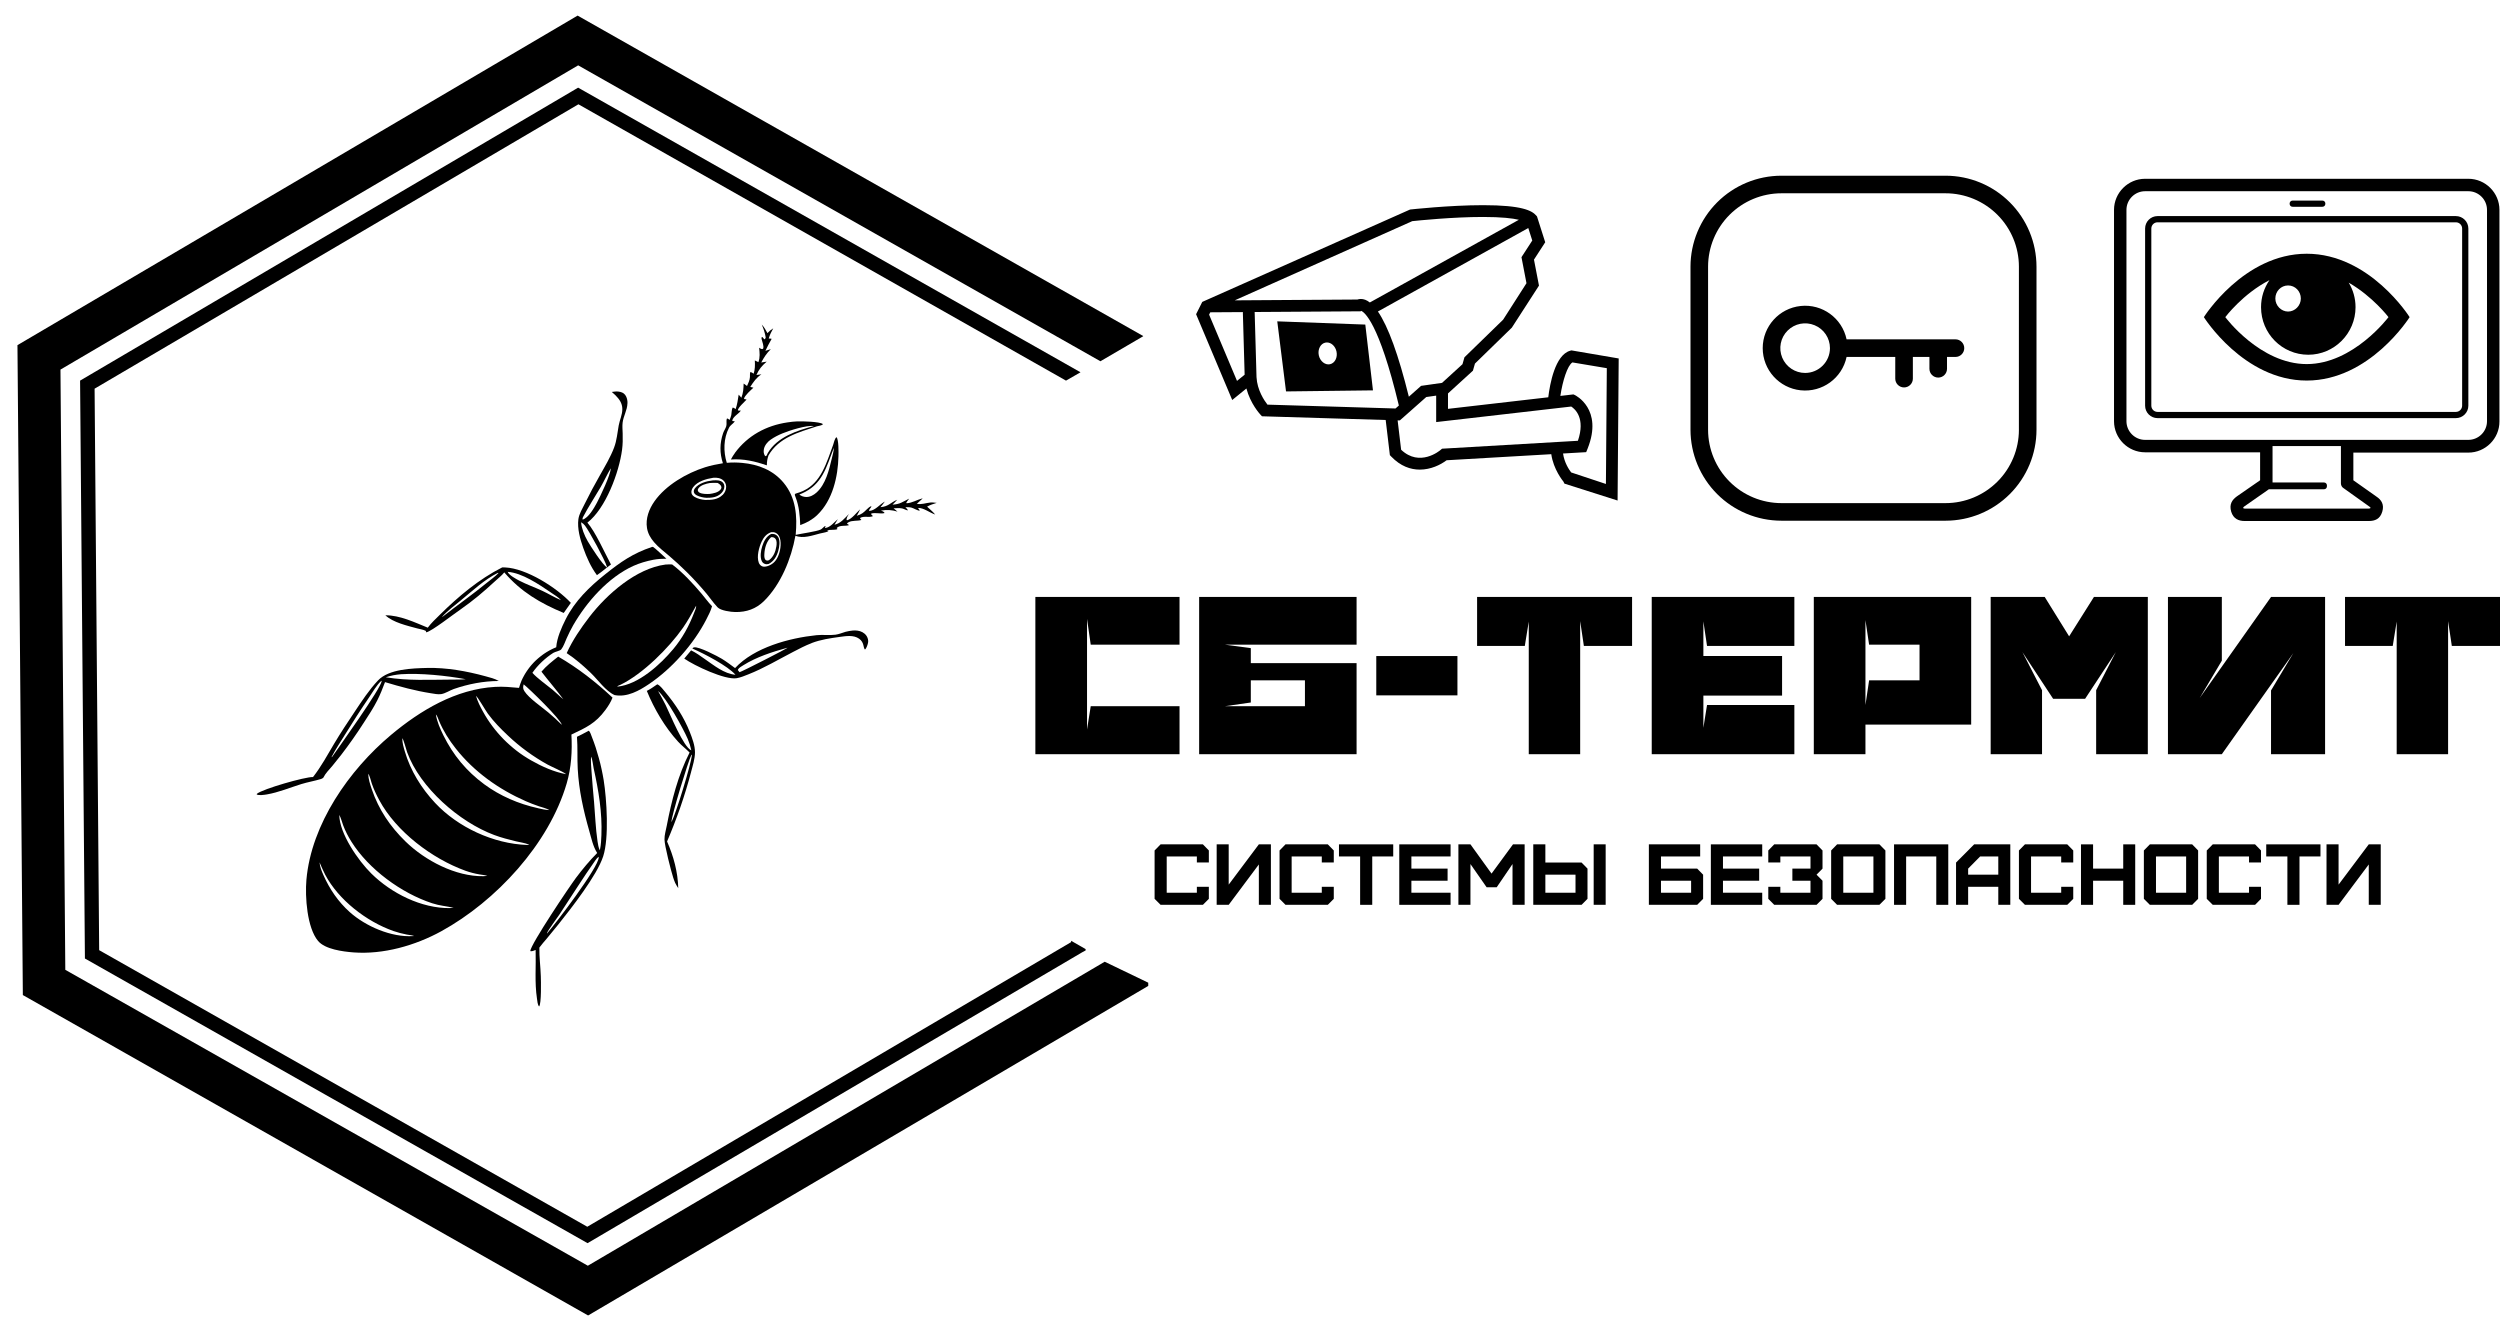 <?xml version="1.0" encoding="UTF-8"?> <svg xmlns="http://www.w3.org/2000/svg" width="117" height="62" viewBox="0 0 117 62" fill="none"><path d="M51.7 45.009L27.511 59.236L3.056 45.387L2.83 17.297L27.058 3.058L51.499 16.907L53.499 15.738V15.725L27.032 0.73L0.817 16.153L1.069 46.569L27.523 61.564L53.738 46.141V45.99L51.7 45.009Z" fill="black"></path><path d="M50.128 44.028V44.091L27.485 57.412L4.641 44.468L4.427 18.19L27.07 4.881L49.889 17.813L50.568 17.423L27.233 4.202L27.057 4.102L3.748 17.813L3.974 44.858L27.498 58.18L50.643 44.569L50.807 44.481V44.418L50.128 44.028Z" fill="black"></path><path d="M50.873 28.963V34.142L51.046 33.05H55.202V35.295H48.455V27.938H55.202V30.171H51.046L50.873 28.963Z" fill="black"></path><path d="M63.488 30.171H57.33L58.538 30.333V31.034H63.488V31.244V35.295H56.12V27.938H63.488V30.171ZM61.071 31.84H58.538V32.877L57.33 33.05H61.071V31.84Z" fill="black"></path><path d="M64.41 32.543V30.703H68.208V32.543H64.41Z" fill="black"></path><path d="M71.546 35.295V29.09L71.361 30.229H69.128V27.938H76.381V30.229H74.125L73.952 29.068V35.295H71.546Z" fill="black"></path><path d="M79.889 32.993H83.976V35.295H77.301V27.938H83.976V30.229H79.889L79.718 29.079V30.702H83.401V32.555H79.718V34.063L79.889 32.993Z" fill="black"></path><path d="M87.303 29.021V32.993L87.474 31.84H89.638H89.834V30.171H89.638H87.474L87.303 29.021ZM87.303 33.911V35.295H84.886V27.938H92.251V33.911H87.303Z" fill="black"></path><path d="M94.648 30.517L95.567 32.302V35.295H93.163V27.938H95.693L96.835 29.78L97.996 27.938H100.518V35.295H98.1V32.302L99.021 30.517L97.583 32.704H96.087L94.648 30.517Z" fill="black"></path><path d="M103.982 30.919L102.945 32.668L106.284 27.938H108.814V35.295H106.284V32.313L107.329 30.564L103.982 35.295H101.46V27.938H103.982V30.919Z" fill="black"></path><path d="M112.165 35.295V29.09L111.98 30.229H109.747V27.938H117V30.229H114.745L114.571 29.068V35.295H112.165Z" fill="black"></path><path d="M37.45 24.575C37.746 24.469 38.025 24.317 38.25 24.099C38.967 23.412 39.218 22.313 39.24 21.35C39.244 21.171 39.255 20.572 39.149 20.461C39.067 20.507 39.018 20.734 38.988 20.829C38.684 21.641 38.439 22.588 37.581 22.977C37.485 23.021 37.382 23.056 37.281 23.087C37.252 23.095 37.232 23.097 37.21 23.118C37.178 23.148 37.22 23.233 37.233 23.267C37.398 23.69 37.434 24.127 37.451 24.576L37.45 24.575ZM37.515 23.101C38.496 22.673 38.668 21.869 39.026 20.953C39.019 21.122 38.966 21.303 38.926 21.468C38.797 22.005 38.641 22.667 38.213 23.051C38.078 23.172 37.906 23.267 37.722 23.259C37.61 23.254 37.496 23.217 37.409 23.144C37.444 23.129 37.479 23.114 37.514 23.099L37.515 23.101Z" fill="black"></path><path d="M34.397 21.196C34.325 21.294 34.262 21.394 34.206 21.504C34.802 21.462 35.329 21.589 35.889 21.777C35.889 21.607 35.91 21.474 35.965 21.314C36.446 20.476 37.372 20.234 38.231 19.952C38.32 19.931 38.421 19.919 38.501 19.87L38.507 19.844C38.352 19.728 37.526 19.713 37.322 19.72C37.166 19.725 37.008 19.745 36.853 19.768C35.86 19.915 34.996 20.381 34.394 21.196L34.397 21.196ZM35.748 21.026C35.783 20.845 35.916 20.681 36.064 20.578C36.234 20.459 36.425 20.362 36.615 20.284C36.922 20.155 37.761 19.884 38.087 19.941C37.295 20.148 36.371 20.456 35.932 21.202C35.912 21.236 35.897 21.268 35.885 21.306C35.865 21.332 35.865 21.338 35.835 21.352L35.795 21.324C35.74 21.229 35.729 21.135 35.75 21.025L35.748 21.026Z" fill="black"></path><path d="M37.985 30.095C38.422 29.93 38.844 29.87 39.302 29.807C39.593 29.767 39.949 29.708 40.206 29.891C40.454 30.067 40.388 30.302 40.479 30.399C40.544 30.356 40.602 30.183 40.618 30.108C40.622 30.092 40.625 30.077 40.627 30.062C40.63 30.046 40.63 30.03 40.631 30.015C40.631 29.999 40.631 29.982 40.628 29.968C40.627 29.951 40.625 29.935 40.621 29.921C40.617 29.905 40.614 29.89 40.608 29.875C40.603 29.86 40.599 29.844 40.591 29.83C40.585 29.815 40.577 29.802 40.57 29.787C40.562 29.773 40.554 29.759 40.544 29.746C40.45 29.613 40.291 29.534 40.132 29.514C40.058 29.504 39.984 29.5 39.908 29.509C39.792 29.523 39.68 29.538 39.568 29.57C39.413 29.616 39.26 29.683 39.099 29.704C38.812 29.742 38.511 29.696 38.218 29.726C36.939 29.859 35.3 30.298 34.401 31.266C34.201 31.118 34.003 30.967 33.791 30.837C33.586 30.712 32.7 30.248 32.482 30.297C32.447 30.304 32.432 30.316 32.407 30.34H32.411L32.416 30.359L32.448 30.372C32.959 30.596 34.062 31.165 34.42 31.579C33.886 31.533 33.417 31.14 32.987 30.845C32.779 30.7 32.574 30.546 32.344 30.437C32.233 30.563 32.126 30.692 32.023 30.822C32.49 31.15 33.932 31.832 34.476 31.74C34.663 31.707 34.852 31.628 35.027 31.558C35.749 31.274 36.428 30.866 37.117 30.51C37.401 30.363 37.687 30.21 37.986 30.098L37.985 30.095ZM34.612 31.461C34.581 31.428 34.556 31.398 34.531 31.361C34.536 31.341 34.535 31.341 34.546 31.32C34.587 31.249 34.712 31.181 34.781 31.137C35.399 30.748 36.135 30.511 36.835 30.318L36.853 30.32C36.835 30.349 34.748 31.422 34.612 31.458L34.612 31.461Z" fill="black"></path><path d="M32.342 36.13C32.418 35.841 32.525 35.508 32.525 35.208C32.525 34.893 32.4 34.559 32.286 34.267C32.008 33.565 31.609 32.957 31.127 32.379C31.039 32.273 30.902 32.09 30.776 32.032C30.77 32.03 30.764 32.029 30.758 32.027C30.599 32.136 30.444 32.247 30.271 32.334C30.614 33.174 31.12 34.039 31.733 34.709C31.903 34.895 32.1 35.041 32.273 35.218C31.732 36.279 31.427 37.48 31.204 38.645C31.164 38.85 31.095 39.078 31.098 39.286C31.102 39.58 31.402 40.751 31.504 41.066C31.533 41.152 31.56 41.237 31.598 41.32C31.642 41.405 31.689 41.486 31.742 41.567C31.724 40.808 31.523 40.075 31.219 39.381C31.444 38.854 31.652 38.319 31.841 37.777C32.029 37.235 32.196 36.686 32.343 36.13L32.342 36.13ZM31.161 33.014C31.049 32.785 30.922 32.562 30.797 32.34C31.17 32.637 31.98 34.102 32.185 34.58C32.26 34.756 32.314 34.929 32.354 35.116C31.995 34.981 31.371 33.446 31.161 33.016L31.161 33.014ZM31.424 38.465C31.427 38.167 32.21 35.611 32.359 35.322L32.363 35.325V35.313L32.379 35.344C32.347 35.753 31.636 38.071 31.431 38.464H31.426L31.424 38.465Z" fill="black"></path><path d="M19.911 29.515C19.934 29.528 19.943 29.571 19.948 29.594C20.207 29.544 21.243 28.73 21.547 28.526C22.158 28.099 22.624 27.704 23.169 27.2C23.309 27.067 23.483 26.938 23.6 26.788C24.376 27.694 25.29 28.233 26.382 28.686C26.494 28.529 26.606 28.372 26.716 28.213C26.043 27.491 24.626 26.598 23.64 26.556C23.594 26.555 23.546 26.554 23.502 26.555C22.416 27.104 21.45 27.916 20.589 28.767C20.393 28.961 20.184 29.153 20.02 29.375C19.4 29.124 18.718 28.792 18.036 28.795C18.385 29.13 19.064 29.284 19.523 29.409C19.64 29.442 19.805 29.463 19.909 29.517L19.911 29.515ZM25.771 27.723C25.927 27.829 26.131 27.947 26.256 28.088C25.964 27.97 25.668 27.784 25.376 27.649C25.023 27.485 24.648 27.354 24.303 27.175C24.168 27.105 23.807 26.909 23.759 26.763C24.431 26.808 25.223 27.35 25.772 27.722L25.771 27.723ZM21.583 28.084C22.122 27.642 22.676 27.121 23.302 26.808L23.329 26.818C23.183 26.978 22.975 27.119 22.807 27.257C22.125 27.817 21.402 28.323 20.708 28.867H20.706L20.695 28.861C20.943 28.582 21.293 28.323 21.584 28.084L21.583 28.084Z" fill="black"></path><path d="M29.367 18.875C29.371 18.742 29.341 18.593 29.26 18.484C29.183 18.38 29.069 18.342 28.946 18.326C28.84 18.312 28.738 18.328 28.632 18.343C28.688 18.394 28.744 18.448 28.801 18.496C28.984 18.681 29.123 18.869 29.125 19.142C29.128 19.402 29.004 19.65 28.957 19.903C28.891 20.259 28.869 20.605 28.739 20.948C28.568 21.401 28.308 21.83 28.071 22.252C27.823 22.686 27.586 23.129 27.365 23.579C27.256 23.799 27.104 24.049 27.069 24.293C27.009 24.732 27.151 25.235 27.297 25.645C27.456 26.092 27.652 26.535 27.936 26.917C28.099 26.802 28.255 26.685 28.41 26.556C28.217 26.465 27.643 25.569 27.506 25.33C27.425 25.188 27.353 25.038 27.297 24.884C27.246 24.742 27.207 24.592 27.195 24.441C27.271 24.486 27.326 24.531 27.379 24.601C27.577 24.858 28.319 26.226 28.402 26.519C28.406 26.53 28.409 26.547 28.41 26.558C28.47 26.512 28.529 26.462 28.593 26.419C28.308 25.886 27.858 24.875 27.49 24.46C28.351 23.793 28.974 22.103 29.113 21.046C29.146 20.793 29.149 20.539 29.141 20.284C29.136 20.118 29.119 19.943 29.139 19.778C29.176 19.467 29.358 19.192 29.364 18.875L29.367 18.875ZM27.935 23.529C27.805 23.771 27.544 24.236 27.267 24.319C27.267 24.317 27.267 24.316 27.266 24.313C27.256 24.265 27.264 24.238 27.287 24.196C27.537 23.716 27.841 23.26 28.112 22.793C28.278 22.506 28.412 22.201 28.584 21.918C28.578 22.218 28.093 23.231 27.935 23.529Z" fill="black"></path><path d="M12.014 37.179C12.101 37.24 12.383 37.197 12.488 37.179C13.041 37.084 13.567 36.861 14.101 36.695C14.399 36.603 14.708 36.552 15.007 36.462C15.053 36.447 15.095 36.433 15.13 36.397C15.235 36.185 15.404 36.021 15.555 35.843C15.695 35.674 15.832 35.504 15.966 35.33C16.349 34.832 16.71 34.317 17.048 33.787C17.26 33.463 17.476 33.133 17.651 32.788C17.794 32.51 17.91 32.214 18.019 31.923C18.728 32.137 19.43 32.329 20.164 32.444C20.315 32.467 20.492 32.507 20.644 32.485C20.845 32.454 21.047 32.312 21.239 32.245C21.92 32.01 22.621 31.875 23.344 31.87C23.158 31.759 22.921 31.704 22.713 31.647C21.842 31.409 20.897 31.238 19.991 31.26C19.298 31.277 18.196 31.307 17.69 31.845C17.276 32.285 16.937 32.803 16.602 33.305C16.273 33.796 15.943 34.293 15.641 34.8C15.327 35.33 15.03 35.879 14.65 36.365C14.28 36.352 12.31 36.918 12.027 37.146L12.012 37.177L12.014 37.179ZM18.768 31.554C19.673 31.494 20.895 31.619 21.797 31.787C21.585 31.808 21.366 31.802 21.153 31.805C20.086 31.809 19.117 31.869 18.054 31.697C18.287 31.616 18.521 31.575 18.767 31.554L18.768 31.554ZM16.146 34.38C16.512 33.791 16.881 33.211 17.273 32.638C17.446 32.386 17.622 32.063 17.85 31.858L17.862 31.874C17.84 32.203 15.857 34.97 15.533 35.436H15.53L15.521 35.419C15.71 35.06 15.932 34.724 16.146 34.38Z" fill="black"></path><path d="M24.815 44.512C24.89 44.538 24.997 44.484 25.068 44.458C25.09 45.216 25.016 45.979 25.13 46.732C25.146 46.835 25.157 47.026 25.23 47.104C25.343 46.985 25.317 45.887 25.31 45.686C25.297 45.241 25.234 44.791 25.242 44.347L25.252 44.334C25.354 44.193 25.476 44.061 25.588 43.927C25.771 43.708 25.951 43.489 26.129 43.266C26.735 42.505 27.94 40.97 28.229 40.077C28.511 39.21 28.395 37.403 28.252 36.509C28.223 36.336 28.191 36.164 28.153 35.993C28.116 35.822 28.075 35.651 28.027 35.482C27.981 35.312 27.93 35.145 27.877 34.978C27.822 34.811 27.762 34.647 27.698 34.484C27.668 34.409 27.622 34.253 27.561 34.203H27.543C27.366 34.305 27.185 34.39 27.002 34.482C27.041 34.98 27.01 35.487 27.038 35.987C27.091 36.975 27.303 37.928 27.575 38.88C27.675 39.226 27.752 39.615 27.948 39.92C27.585 40.284 27.261 40.678 26.952 41.088C26.666 41.469 24.838 44.185 24.815 44.513L24.815 44.512ZM27.798 37.494C27.756 37.047 27.72 36.601 27.687 36.155C27.67 35.911 27.645 35.659 27.66 35.413C27.662 35.417 27.666 35.422 27.668 35.426C27.732 35.546 27.751 35.814 27.783 35.956C28.012 36.984 28.188 38.027 28.146 39.084C28.137 39.307 28.127 39.536 28.08 39.755L28.082 39.782L28.069 39.785C28.009 39.675 27.986 39.509 27.966 39.386C27.872 38.76 27.853 38.124 27.799 37.494L27.798 37.494ZM28.012 40.097C28.015 40.109 28.019 40.119 28.019 40.13C28.019 40.587 26 43.227 25.597 43.691C25.597 43.682 25.597 43.673 25.601 43.664C25.638 43.548 26.094 42.931 26.194 42.781C26.752 41.942 27.283 41.08 27.867 40.258C27.91 40.198 27.953 40.144 28.011 40.097L28.012 40.097Z" fill="black"></path><path d="M33.323 28.371C33.141 28.186 32.991 27.971 32.824 27.774C32.419 27.297 31.956 26.793 31.456 26.416C31.354 26.416 31.245 26.409 31.144 26.421C29.772 26.602 28.402 27.807 27.583 28.874C27.177 29.404 26.799 29.955 26.521 30.566C26.92 30.826 27.296 31.156 27.641 31.485C27.974 31.803 28.349 32.348 28.764 32.53C29.352 32.642 29.914 32.325 30.385 32.006C31.451 31.285 32.47 30.134 33.055 28.99C33.155 28.794 33.267 28.585 33.323 28.372L33.323 28.371ZM32.479 28.691C32.245 29.3 31.936 29.864 31.517 30.367C30.907 31.1 29.874 32.045 28.888 32.135V32.131L28.915 32.105L28.892 32.126C28.902 32.097 29.024 32.056 29.052 32.041C30.091 31.531 31.302 30.326 31.964 29.379C32.191 29.052 32.382 28.701 32.576 28.353C32.576 28.358 32.579 28.363 32.579 28.368C32.585 28.458 32.513 28.606 32.479 28.691Z" fill="black"></path><path d="M41.761 23.625C41.839 23.547 41.92 23.471 41.991 23.387C41.667 23.524 41.583 23.708 41.204 23.735C41.274 23.65 41.35 23.566 41.412 23.473C41.169 23.604 40.979 23.877 40.7 23.911L40.672 23.901C40.676 23.817 40.767 23.774 40.785 23.691C40.714 23.691 40.622 23.785 40.572 23.832C40.4 24.002 40.334 24.063 40.097 24.139C40.152 24.039 40.211 23.941 40.255 23.835C40.084 23.989 39.868 24.288 39.644 24.349L39.618 24.333C39.613 24.231 39.679 24.141 39.728 24.055C39.534 24.252 39.336 24.502 39.053 24.556C39.107 24.469 39.163 24.383 39.212 24.296C39.038 24.439 38.866 24.674 38.632 24.709L38.603 24.7L38.643 24.626C38.605 24.619 38.602 24.626 38.573 24.646C38.516 24.686 38.47 24.755 38.407 24.783C38.219 24.874 37.498 24.973 37.238 25.031C37.317 24.16 37.255 23.294 36.672 22.592C36.184 22.004 35.487 21.732 34.739 21.664C34.496 21.641 34.257 21.637 34.014 21.66C33.848 21.136 33.859 20.517 34.116 20.021C34.183 19.889 34.309 19.834 34.392 19.719C34.357 19.712 34.323 19.708 34.287 19.704L34.268 19.681C34.322 19.476 34.562 19.38 34.672 19.216C34.627 19.215 34.567 19.227 34.532 19.202C34.535 19.077 34.848 18.802 34.939 18.701C34.889 18.669 34.86 18.706 34.818 18.659C34.855 18.504 35.141 18.257 35.259 18.144C35.21 18.13 35.162 18.116 35.113 18.107C35.259 17.875 35.401 17.67 35.635 17.519C35.557 17.529 35.478 17.543 35.4 17.549C35.523 17.273 35.657 17.119 35.882 16.925L35.625 16.965C35.754 16.727 35.879 16.529 36.075 16.34C35.991 16.367 35.906 16.395 35.82 16.419C35.912 16.233 36.002 16.046 36.108 15.868L36.098 15.851L35.976 15.841C36.029 15.669 36.097 15.523 36.188 15.366C36.082 15.431 35.999 15.5 35.915 15.59C35.837 15.442 35.765 15.311 35.65 15.188C35.736 15.388 35.801 15.581 35.836 15.796C35.824 15.832 35.815 15.853 35.789 15.882C35.725 15.861 35.719 15.781 35.658 15.767C35.632 15.807 35.634 15.827 35.644 15.873C35.672 16.004 35.764 16.193 35.714 16.32C35.683 16.338 35.675 16.343 35.639 16.334C35.599 16.324 35.562 16.294 35.527 16.273C35.552 16.51 35.576 16.717 35.493 16.949C35.438 16.921 35.382 16.892 35.326 16.869C35.337 17.092 35.337 17.274 35.273 17.488C35.233 17.466 35.151 17.404 35.111 17.415C35.091 17.496 35.102 17.568 35.097 17.649C35.087 17.795 35.022 17.933 34.961 18.064L34.802 17.95C34.797 18.179 34.783 18.397 34.696 18.614C34.653 18.566 34.611 18.518 34.57 18.47C34.534 18.7 34.504 18.927 34.428 19.146C34.387 19.119 34.337 19.074 34.286 19.077C34.238 19.16 34.245 19.325 34.224 19.424C34.207 19.501 34.175 19.578 34.146 19.652C34.107 19.625 34.071 19.59 34.023 19.583C33.973 19.693 34.024 19.826 33.99 19.942C33.957 20.057 33.88 20.158 33.842 20.27C33.68 20.747 33.677 21.205 33.832 21.68C33.549 21.727 33.272 21.782 32.998 21.868C32.131 22.142 31.162 22.706 30.633 23.456C30.377 23.817 30.204 24.268 30.28 24.717C30.323 24.971 30.445 25.18 30.61 25.374C30.814 25.615 31.076 25.808 31.314 26.013C31.598 26.256 31.878 26.512 32.143 26.775C32.471 27.1 32.782 27.442 33.078 27.797C33.242 27.998 33.387 28.213 33.564 28.401C33.57 28.408 33.575 28.415 33.581 28.421C33.726 28.577 34.205 28.641 34.411 28.643C34.935 28.652 35.381 28.497 35.756 28.128C36.541 27.355 37.033 26.148 37.226 25.072C37.582 25.22 38.025 25.058 38.381 24.966C38.491 24.938 38.619 24.924 38.723 24.881C38.755 24.867 38.76 24.859 38.78 24.834C38.754 24.831 38.734 24.829 38.709 24.831C38.731 24.803 38.78 24.803 38.815 24.801C38.937 24.791 39.056 24.802 39.175 24.773L39.194 24.751L39.154 24.713C39.303 24.561 39.551 24.636 39.73 24.578C39.705 24.541 39.677 24.533 39.64 24.513C39.654 24.472 39.682 24.457 39.72 24.437C39.892 24.346 40.127 24.392 40.311 24.336C40.292 24.288 40.248 24.292 40.252 24.242C40.419 24.133 40.671 24.234 40.848 24.159C40.838 24.123 40.808 24.108 40.78 24.087L40.77 24.035C40.972 23.974 41.228 24.065 41.395 24.011C41.385 23.969 41.352 23.954 41.318 23.933C41.29 23.918 41.26 23.906 41.23 23.895C41.52 23.847 41.724 23.863 42.004 23.943L41.819 23.789C41.947 23.784 42.089 23.769 42.215 23.794C42.305 23.811 42.412 23.887 42.497 23.885C42.465 23.826 42.418 23.782 42.371 23.736C42.462 23.736 42.559 23.733 42.648 23.754C42.751 23.777 42.962 23.915 43.046 23.897C43.029 23.852 43.002 23.822 42.969 23.786L42.973 23.771C43.233 23.766 43.516 23.999 43.767 24.08C43.656 23.943 43.515 23.835 43.388 23.711C43.528 23.629 43.683 23.585 43.837 23.534C43.741 23.526 43.633 23.507 43.537 23.518C43.308 23.543 43.144 23.62 42.907 23.579C42.994 23.487 43.097 23.415 43.181 23.321L43.156 23.328C42.916 23.39 42.681 23.541 42.431 23.552L42.411 23.533C42.449 23.461 42.5 23.4 42.55 23.336C42.237 23.488 42.121 23.603 41.759 23.617L41.761 23.625ZM33.815 23.164C33.594 23.386 33.292 23.4 33.001 23.397C32.836 23.384 32.647 23.34 32.505 23.254C32.437 23.213 32.377 23.155 32.361 23.076C32.341 22.98 32.386 22.873 32.442 22.798C32.642 22.529 33.053 22.41 33.368 22.362C33.376 22.362 33.382 22.359 33.39 22.359C33.549 22.344 33.73 22.373 33.853 22.485C33.933 22.557 33.979 22.659 33.984 22.767C33.99 22.916 33.923 23.062 33.818 23.167L33.815 23.164ZM36.387 26.09C36.277 26.301 36.134 26.425 35.91 26.498C35.833 26.519 35.743 26.536 35.667 26.503C35.592 26.47 35.54 26.41 35.511 26.334C35.403 26.046 35.522 25.606 35.649 25.339C35.746 25.135 35.872 24.985 36.089 24.907C36.168 24.9 36.236 24.903 36.309 24.94C36.404 24.989 36.466 25.08 36.498 25.181C36.58 25.449 36.516 25.844 36.386 26.09L36.387 26.09Z" fill="black"></path><path d="M36.246 24.999C36.197 24.985 36.141 24.988 36.088 24.99C35.862 25.106 35.744 25.335 35.671 25.57C35.607 25.769 35.558 26.075 35.656 26.269C35.689 26.334 35.742 26.375 35.81 26.396C35.87 26.415 35.92 26.407 35.98 26.391C36.22 26.258 36.347 26.041 36.422 25.782C36.474 25.598 36.519 25.322 36.426 25.148C36.389 25.08 36.322 25.021 36.245 25.001L36.246 24.999ZM36.334 25.569C36.297 25.815 36.199 26.06 35.995 26.212C35.968 26.224 35.947 26.234 35.917 26.235C35.881 26.235 35.84 26.223 35.818 26.193C35.764 26.122 35.767 26.014 35.772 25.929C35.785 25.648 35.874 25.333 36.086 25.141C36.108 25.141 36.132 25.137 36.154 25.141C36.21 25.148 36.256 25.172 36.291 25.217C36.365 25.314 36.35 25.456 36.335 25.57L36.334 25.569Z" fill="black"></path><path d="M33.393 22.48C33.374 22.481 33.355 22.482 33.338 22.485C33.065 22.515 32.7 22.619 32.526 22.849C32.488 22.899 32.459 22.963 32.472 23.028C32.487 23.105 32.555 23.155 32.62 23.188C32.75 23.253 32.918 23.29 33.061 23.297C33.313 23.301 33.556 23.274 33.749 23.089C33.835 23.007 33.899 22.895 33.9 22.774C33.9 22.698 33.874 22.626 33.819 22.573C33.708 22.469 33.532 22.471 33.392 22.481L33.393 22.48ZM33.73 22.901C33.62 23.052 33.379 23.093 33.206 23.117C33.057 23.12 32.862 23.127 32.73 23.051C32.681 23.022 32.669 22.995 32.654 22.94C32.66 22.911 32.666 22.886 32.682 22.861C32.791 22.7 33.041 22.637 33.222 22.605C33.344 22.595 33.461 22.595 33.584 22.601C33.653 22.643 33.738 22.695 33.758 22.78C33.769 22.825 33.758 22.865 33.73 22.902L33.73 22.901Z" fill="black"></path><path d="M30.502 25.601C29.623 25.895 29.044 26.3 28.325 26.875C27.587 27.463 26.903 28.125 26.474 28.981C26.276 29.378 26.064 29.849 26.031 30.292C26.009 30.301 25.986 30.311 25.965 30.32C25.943 30.33 25.92 30.338 25.899 30.348C25.877 30.358 25.854 30.368 25.834 30.38C25.812 30.39 25.791 30.401 25.77 30.412C25.748 30.423 25.726 30.434 25.706 30.446C25.685 30.457 25.664 30.469 25.644 30.482C25.622 30.494 25.601 30.507 25.581 30.519C25.56 30.532 25.54 30.544 25.52 30.558C25.5 30.572 25.479 30.584 25.46 30.598C25.441 30.611 25.421 30.625 25.402 30.639C25.382 30.652 25.362 30.668 25.345 30.683C25.325 30.697 25.306 30.712 25.287 30.727C25.269 30.742 25.249 30.757 25.231 30.772C25.212 30.787 25.194 30.803 25.176 30.818C25.158 30.834 25.14 30.851 25.123 30.866C25.105 30.882 25.087 30.899 25.07 30.914C25.053 30.932 25.035 30.948 25.019 30.964C25.002 30.982 24.986 30.999 24.969 31.015C24.953 31.033 24.936 31.051 24.921 31.068C24.905 31.086 24.888 31.104 24.873 31.121C24.857 31.14 24.842 31.159 24.827 31.176C24.812 31.195 24.797 31.215 24.782 31.232C24.767 31.251 24.753 31.271 24.739 31.289C24.724 31.309 24.71 31.329 24.697 31.348C24.683 31.368 24.669 31.388 24.655 31.408C24.642 31.428 24.629 31.449 24.616 31.468C24.603 31.489 24.589 31.509 24.577 31.529C24.564 31.55 24.552 31.571 24.541 31.591C24.528 31.612 24.517 31.633 24.506 31.655C24.495 31.676 24.483 31.698 24.472 31.718C24.461 31.739 24.451 31.762 24.44 31.783C24.43 31.805 24.42 31.828 24.41 31.848C24.362 31.961 24.325 32.075 24.29 32.193C23.918 32.159 23.547 32.123 23.172 32.146C21.336 32.25 19.679 33.24 18.3 34.394C16.338 36.038 14.57 38.563 14.34 41.174C14.271 41.974 14.368 43.418 14.886 44.037C15.213 44.427 16.042 44.533 16.533 44.572C17.934 44.68 19.43 44.253 20.653 43.582C23.212 42.175 25.692 39.504 26.522 36.66C26.739 35.92 26.784 35.143 26.742 34.377C27.419 34.056 27.87 33.858 28.333 33.226C28.463 33.049 28.588 32.855 28.666 32.649C27.897 31.926 27.04 31.257 26.124 30.729C25.852 30.944 25.564 31.167 25.34 31.434C25.674 31.869 26.036 32.284 26.363 32.724C26.188 32.586 26.031 32.421 25.858 32.279C25.579 32.049 25.145 31.747 24.916 31.488C25.158 31.134 25.533 30.782 25.895 30.554C25.988 30.497 26.207 30.463 26.266 30.39C26.378 30.251 26.446 30.033 26.52 29.87C26.615 29.662 26.712 29.457 26.827 29.259C27.461 28.162 28.461 27.026 29.633 26.488C29.931 26.353 30.258 26.259 30.578 26.197C30.784 26.158 30.981 26.148 31.189 26.148C31.089 26.062 30.638 25.631 30.568 25.6C30.548 25.591 30.523 25.594 30.503 25.596L30.502 25.601ZM19.329 43.809C18.315 43.874 17.113 43.352 16.368 42.686C15.832 42.206 15.425 41.611 15.136 40.954C15.054 40.769 14.967 40.56 14.955 40.357C15.04 40.551 15.118 40.745 15.218 40.934C15.843 42.118 17.147 43.125 18.407 43.57C18.613 43.64 18.821 43.697 19.034 43.737C19.136 43.758 19.25 43.764 19.348 43.795C19.358 43.798 19.367 43.802 19.377 43.805C19.361 43.808 19.344 43.809 19.329 43.81L19.329 43.809ZM21.056 42.499C19.72 42.515 18.315 41.806 17.378 40.881C16.758 40.271 15.887 39.008 15.878 38.137C15.959 38.278 16.003 38.477 16.062 38.63C16.163 38.896 16.297 39.155 16.449 39.396C17.256 40.682 18.787 41.802 20.224 42.272C20.592 42.393 20.87 42.401 21.215 42.482L21.232 42.485C21.174 42.492 21.116 42.497 21.057 42.498L21.056 42.499ZM22.626 41.006C21.326 41.028 19.893 40.274 18.978 39.382C18.261 38.683 17.725 37.894 17.401 36.942C17.323 36.71 17.237 36.461 17.234 36.212C17.302 36.29 17.359 36.55 17.398 36.665C17.491 36.937 17.613 37.195 17.749 37.446C18.545 38.923 20.221 40.185 21.78 40.75C21.994 40.826 22.212 40.884 22.437 40.922C22.548 40.942 22.669 40.95 22.776 40.983C22.786 40.986 22.794 40.99 22.804 40.993C22.746 41 22.686 41.003 22.627 41.005L22.626 41.006ZM24.665 39.544C23.096 39.49 21.432 38.72 20.364 37.578C19.722 36.893 19.21 36.069 18.945 35.164C18.888 34.971 18.821 34.75 18.829 34.546C18.897 34.631 19.002 35.066 19.053 35.203C19.659 36.865 21.492 38.468 23.131 39.079C23.461 39.202 23.805 39.291 24.149 39.374C24.32 39.417 24.594 39.452 24.745 39.526C24.754 39.531 24.762 39.535 24.771 39.54C24.735 39.544 24.703 39.546 24.666 39.545L24.665 39.544ZM25.176 37.823C24.28 37.626 23.405 37.252 22.663 36.705C21.826 36.087 21.208 35.341 20.748 34.409C20.597 34.101 20.45 33.775 20.399 33.434C20.466 33.499 20.507 33.642 20.545 33.731C20.75 34.213 21.008 34.623 21.331 35.033C22.189 36.121 23.343 36.94 24.605 37.495C24.806 37.583 25.009 37.662 25.216 37.732C25.373 37.784 25.553 37.825 25.698 37.905C25.703 37.907 25.707 37.91 25.711 37.913C25.533 37.907 25.348 37.863 25.174 37.824L25.176 37.823ZM26.468 36.211C26.476 36.217 26.485 36.225 26.492 36.231C25.928 36.13 25.346 35.866 24.849 35.582C24.79 35.548 24.731 35.514 24.674 35.478C24.617 35.442 24.559 35.407 24.503 35.369C24.447 35.331 24.391 35.293 24.336 35.254C24.281 35.214 24.227 35.174 24.174 35.133C24.121 35.092 24.067 35.05 24.016 35.006C23.965 34.962 23.912 34.919 23.863 34.874C23.813 34.829 23.762 34.783 23.713 34.738C23.664 34.692 23.616 34.645 23.568 34.596C23.521 34.548 23.475 34.499 23.429 34.449C23.384 34.4 23.338 34.348 23.294 34.298C23.251 34.248 23.207 34.194 23.165 34.142C23.122 34.09 23.081 34.035 23.04 33.981C22.999 33.928 22.96 33.872 22.922 33.817C22.883 33.762 22.846 33.705 22.809 33.649C22.772 33.593 22.738 33.534 22.703 33.477C22.669 33.419 22.636 33.359 22.602 33.301C22.474 33.07 22.347 32.822 22.277 32.567C22.361 32.622 22.716 33.241 22.829 33.396C23.106 33.773 23.436 34.111 23.777 34.43C23.915 34.562 24.059 34.688 24.205 34.81C24.352 34.934 24.503 35.05 24.658 35.163C24.812 35.276 24.971 35.385 25.131 35.487C25.292 35.59 25.457 35.689 25.625 35.781C25.811 35.883 26.331 36.105 26.465 36.21L26.468 36.211ZM26.296 33.925C26.092 33.722 25.882 33.528 25.661 33.343C25.34 33.074 24.755 32.68 24.542 32.347C24.467 32.23 24.474 32.157 24.507 32.027C24.746 32.208 26.257 33.676 26.294 33.925H26.296Z" fill="black"></path><path d="M56.296 42.346L56.574 42.065V41.501H56.013V41.779H54.602V40.082H56.013V40.363H56.574V39.802L56.296 39.516H54.316L54.035 39.802V42.065L54.316 42.346H56.296Z" fill="black"></path><path d="M57.503 42.346L58.914 40.456V42.346H59.478V39.516H58.914L57.503 41.4V39.516H56.94V42.346H57.503Z" fill="black"></path><path d="M62.141 42.346L62.421 42.065V41.501H61.86V41.779H60.449V40.082H61.86V40.363H62.421V39.802L62.141 39.516H60.161L59.883 39.802V42.065L60.161 42.346H62.141Z" fill="black"></path><path d="M64.221 42.346V40.082H65.203V39.516H62.664V40.082H63.654V42.346H64.221Z" fill="black"></path><path d="M67.887 42.346V41.779H66.053V41.218H67.747V40.651H66.053V40.082H67.887V39.516H65.486V42.346H67.887Z" fill="black"></path><path d="M68.817 42.346V40.437L69.573 41.523H70.046L70.786 40.437V42.346H71.353V39.516H70.808L69.804 40.885L68.817 39.516H68.253V42.346H68.817Z" fill="black"></path><path d="M72.323 41.779V40.935H73.734V41.779H72.323ZM74.018 42.346L74.295 42.065V40.651L74.018 40.368H72.323V39.516H71.757V42.346H74.018ZM75.145 42.346V39.516H74.584V42.346H75.145Z" fill="black"></path><path d="M77.734 41.779V41.218H79.144V41.779H77.734ZM79.428 42.346L79.706 42.065V40.935L79.428 40.651H77.734V40.082H79.568V39.516H77.167V42.346H79.428Z" fill="black"></path><path d="M82.472 42.346V41.779H80.635V41.218H82.329V40.651H80.635V40.082H82.472V39.516H80.068V42.346H82.472Z" fill="black"></path><path d="M85.014 42.346L85.294 42.065V41.218L85.014 40.935L85.294 40.651V39.802L85.014 39.516H83.034L82.756 39.802V40.363H83.32V40.082H84.731V40.651H83.883V41.218H84.731V41.779H83.32V41.501H82.756V42.065L83.034 42.346H85.014Z" fill="black"></path><path d="M86.265 41.779V40.082H87.676V41.779H86.265ZM87.956 42.346L88.237 42.065V39.802L87.956 39.516H85.976L85.698 39.802V42.065L85.976 42.346H87.956Z" fill="black"></path><path d="M89.207 42.346V40.082H90.618V42.346H91.179V39.516H88.641V42.346H89.207Z" fill="black"></path><path d="M92.109 40.935V40.651L92.671 40.082H93.52V40.935H92.109ZM92.109 42.346V41.501H93.52V42.346H94.082V39.516H92.39L91.543 40.368V42.346H92.109Z" fill="black"></path><path d="M96.747 42.346L97.028 42.065V41.501H96.464V41.779H95.053V40.082H96.464V40.363H97.028V39.802L96.747 39.516H94.767L94.486 39.802V42.065L94.767 42.346H96.747Z" fill="black"></path><path d="M97.956 42.346V41.218H99.367V42.346H99.928V39.516H99.367V40.651H97.956V39.516H97.39V42.346H97.956Z" fill="black"></path><path d="M100.9 41.779V40.082H102.311V41.779H100.9ZM102.594 42.346L102.872 42.065V39.802L102.594 39.516H100.614L100.333 39.802V42.065L100.614 42.346H102.594Z" fill="black"></path><path d="M105.537 42.346L105.815 42.065V41.501H105.254V41.779H103.843V40.082H105.254V40.363H105.815V39.802L105.537 39.516H103.557L103.276 39.802V42.065L103.557 42.346H105.537Z" fill="black"></path><path d="M107.616 42.346V40.082H108.598V39.516H106.06V40.082H107.05V42.346H107.616Z" fill="black"></path><path d="M109.445 42.346L110.858 40.456V42.346H111.419V39.516H110.858L109.445 41.4V39.516H108.881V42.346H109.445Z" fill="black"></path><path d="M59.776 15.039L60.186 18.319L64.255 18.269L63.896 15.19L59.776 15.039ZM62.243 17.046C62.016 17.095 61.779 16.905 61.72 16.63C61.69 16.491 61.708 16.352 61.77 16.237C61.828 16.13 61.918 16.058 62.025 16.035L62.099 16.027C62.306 16.027 62.495 16.205 62.548 16.451C62.608 16.73 62.472 16.997 62.243 17.046Z" fill="black"></path><path d="M73.542 16.398L73.481 16.415C72.777 16.616 72.534 17.974 72.459 18.593L67.766 19.134V18.413L68.933 17.348L69.028 17.015L70.754 15.334L72.024 13.367L71.79 12.15L72.316 11.338L71.931 10.129L71.893 10.085C71.696 9.86 71.236 9.602 69.408 9.602C67.827 9.602 66.008 9.804 65.99 9.806L56.266 14.129L55.977 14.705L57.668 18.72L58.332 18.181C58.519 18.892 58.959 19.373 58.982 19.398L59.06 19.482L64.85 19.656L65.046 21.3L65.11 21.367C65.544 21.82 66.014 21.978 66.446 21.978C66.957 21.978 67.415 21.757 67.7 21.54L72.6 21.256C72.697 21.962 73.145 22.512 73.166 22.535L73.216 22.634L75.703 23.425L75.755 16.776L73.542 16.398ZM71.439 13.254L70.346 14.961L68.536 16.722L68.444 17.045L67.488 17.918L66.507 18.058L65.934 18.566C65.452 16.613 64.967 15.279 64.486 14.578L71.524 10.672L71.71 11.257L71.205 12.036L71.439 13.254ZM66.093 10.35C66.372 10.32 67.99 10.154 69.408 10.154C70.281 10.154 70.787 10.217 71.082 10.286L64.108 14.156C64.035 14.1 63.963 14.056 63.891 14.029C63.748 13.977 63.621 13.985 63.526 14.018L57.786 14.056L66.093 10.35ZM56.586 14.725L56.64 14.616L58.165 14.606L58.249 17.536L57.892 17.826L56.586 14.725ZM58.805 17.651L58.718 14.602L63.677 14.569L63.704 14.549C63.841 14.603 64.529 15.063 65.467 18.979L65.31 19.117L59.317 18.937C59.169 18.748 58.837 18.259 58.805 17.651ZM67.488 20.999L67.417 21.059C67.377 21.094 66.442 21.872 65.573 21.048L65.409 19.673L65.512 19.676L66.749 18.581L67.213 18.515V19.753L73.533 19.026C73.713 19.142 74.207 19.571 73.846 20.629L67.488 20.999ZM75.157 22.65L73.531 22.11C73.436 21.987 73.213 21.661 73.15 21.224L74.233 21.161L74.299 20.998C75.042 19.138 73.72 18.497 73.707 18.491L73.636 18.458L73.025 18.529C73.129 17.828 73.357 17.104 73.589 16.961L75.199 17.231L75.157 22.65Z" fill="black"></path><path d="M91.054 8.223H83.37C82.241 8.224 81.16 8.673 80.363 9.47C79.566 10.268 79.117 11.349 79.115 12.477V20.115C79.117 21.243 79.566 22.324 80.363 23.122C81.16 23.919 82.241 24.368 83.37 24.369H91.054C92.182 24.368 93.263 23.919 94.06 23.122C94.858 22.324 95.307 21.243 95.308 20.115V12.477C95.307 11.349 94.858 10.268 94.06 9.47C93.263 8.673 92.182 8.224 91.054 8.223ZM94.484 15.952V20.116L94.485 20.115C94.484 21.024 94.122 21.897 93.479 22.54C92.835 23.183 91.963 23.545 91.054 23.546H83.37C82.46 23.545 81.588 23.183 80.945 22.54C80.301 21.897 79.94 21.024 79.938 20.115V12.477C79.94 11.568 80.301 10.695 80.945 10.052C81.588 9.409 82.46 9.047 83.37 9.046H91.054C91.963 9.047 92.835 9.409 93.479 10.052C94.122 10.695 94.484 11.567 94.485 12.477L94.484 15.952Z" fill="black"></path><path d="M91.516 15.881H86.42C86.21 14.887 85.283 14.213 84.272 14.32C83.263 14.426 82.495 15.277 82.495 16.293C82.495 17.309 83.263 18.16 84.272 18.266C85.283 18.372 86.21 17.698 86.42 16.705H88.698L88.698 17.72C88.698 17.947 88.882 18.132 89.11 18.132C89.337 18.132 89.522 17.947 89.522 17.72V16.705H90.297V17.259C90.297 17.486 90.481 17.671 90.709 17.671C90.936 17.671 91.12 17.486 91.12 17.259V16.705H91.516C91.743 16.705 91.927 16.52 91.927 16.293C91.927 16.066 91.743 15.881 91.516 15.881ZM84.481 17.454C84.011 17.454 83.588 17.171 83.408 16.738C83.228 16.303 83.327 15.804 83.66 15.472C83.992 15.14 84.491 15.041 84.924 15.221C85.359 15.4 85.642 15.823 85.642 16.293C85.641 16.934 85.121 17.453 84.481 17.454Z" fill="black"></path><path fill-rule="evenodd" clip-rule="evenodd" d="M107.3 9.678H108.682C108.769 9.678 108.827 9.619 108.827 9.532C108.827 9.445 108.769 9.387 108.682 9.387H107.3C107.212 9.387 107.154 9.445 107.154 9.532C107.154 9.619 107.212 9.678 107.3 9.678Z" fill="black"></path><path fill-rule="evenodd" clip-rule="evenodd" d="M114.937 10.113H100.972C100.652 10.113 100.391 10.375 100.391 10.695V18.986C100.391 19.306 100.652 19.568 100.972 19.568H114.937C115.257 19.568 115.519 19.306 115.519 18.986V10.695C115.519 10.375 115.257 10.113 114.937 10.113ZM115.228 18.986C115.228 19.146 115.097 19.277 114.937 19.277H100.972C100.812 19.277 100.682 19.146 100.682 18.986V10.695C100.682 10.535 100.812 10.404 100.972 10.404H114.937C115.097 10.404 115.228 10.535 115.228 10.695V18.986Z" fill="black"></path><path fill-rule="evenodd" clip-rule="evenodd" d="M115.519 8.367H100.391C99.591 8.367 98.936 9.022 98.936 9.822V19.713C98.936 20.513 99.591 21.168 100.391 21.168H105.773V22.477L104.682 23.233C104.464 23.393 104.319 23.597 104.42 23.946C104.522 24.281 104.77 24.383 105.046 24.383H110.864C111.141 24.383 111.388 24.295 111.49 23.946C111.592 23.612 111.446 23.393 111.228 23.248L110.137 22.477V21.182H115.519C116.319 21.182 116.974 20.528 116.974 19.728V9.822C116.974 9.022 116.319 8.367 115.519 8.367ZM110.893 23.713C110.966 23.757 110.952 23.801 110.864 23.801H105.046C104.973 23.801 104.959 23.757 105.017 23.713L106.181 22.899H108.755C108.842 22.899 108.901 22.841 108.901 22.753V22.724C108.901 22.637 108.842 22.579 108.755 22.579H106.355V20.877H109.555V22.622C109.555 22.71 109.599 22.797 109.672 22.841L110.893 23.713ZM116.392 19.713C116.392 20.193 115.999 20.586 115.519 20.586H110.137H109.555H106.355H105.773H100.391C99.911 20.586 99.518 20.193 99.518 19.713V9.822C99.518 9.342 99.911 8.949 100.391 8.949H115.519C115.999 8.949 116.392 9.342 116.392 9.822V19.713Z" fill="black"></path><path fill-rule="evenodd" clip-rule="evenodd" d="M107.955 11.875C105.003 11.875 103.141 14.842 103.141 14.842C103.141 14.842 105.003 17.81 107.955 17.81C110.908 17.81 112.77 14.842 112.77 14.842C112.77 14.842 110.908 11.875 107.955 11.875ZM107.083 13.359C107.417 13.359 107.679 13.635 107.679 13.97C107.679 14.304 107.403 14.581 107.083 14.581C106.763 14.581 106.486 14.304 106.486 13.97C106.486 13.635 106.748 13.359 107.083 13.359ZM107.955 17.039C105.773 17.039 104.144 14.842 104.144 14.842C104.144 14.842 104.959 13.752 106.21 13.111C105.963 13.475 105.817 13.897 105.817 14.377C105.817 15.613 106.806 16.602 108.028 16.602C109.25 16.602 110.239 15.599 110.239 14.377C110.239 13.955 110.123 13.562 109.919 13.228C111.054 13.882 111.781 14.842 111.781 14.842C111.781 14.842 110.137 17.039 107.955 17.039Z" fill="black"></path></svg> 